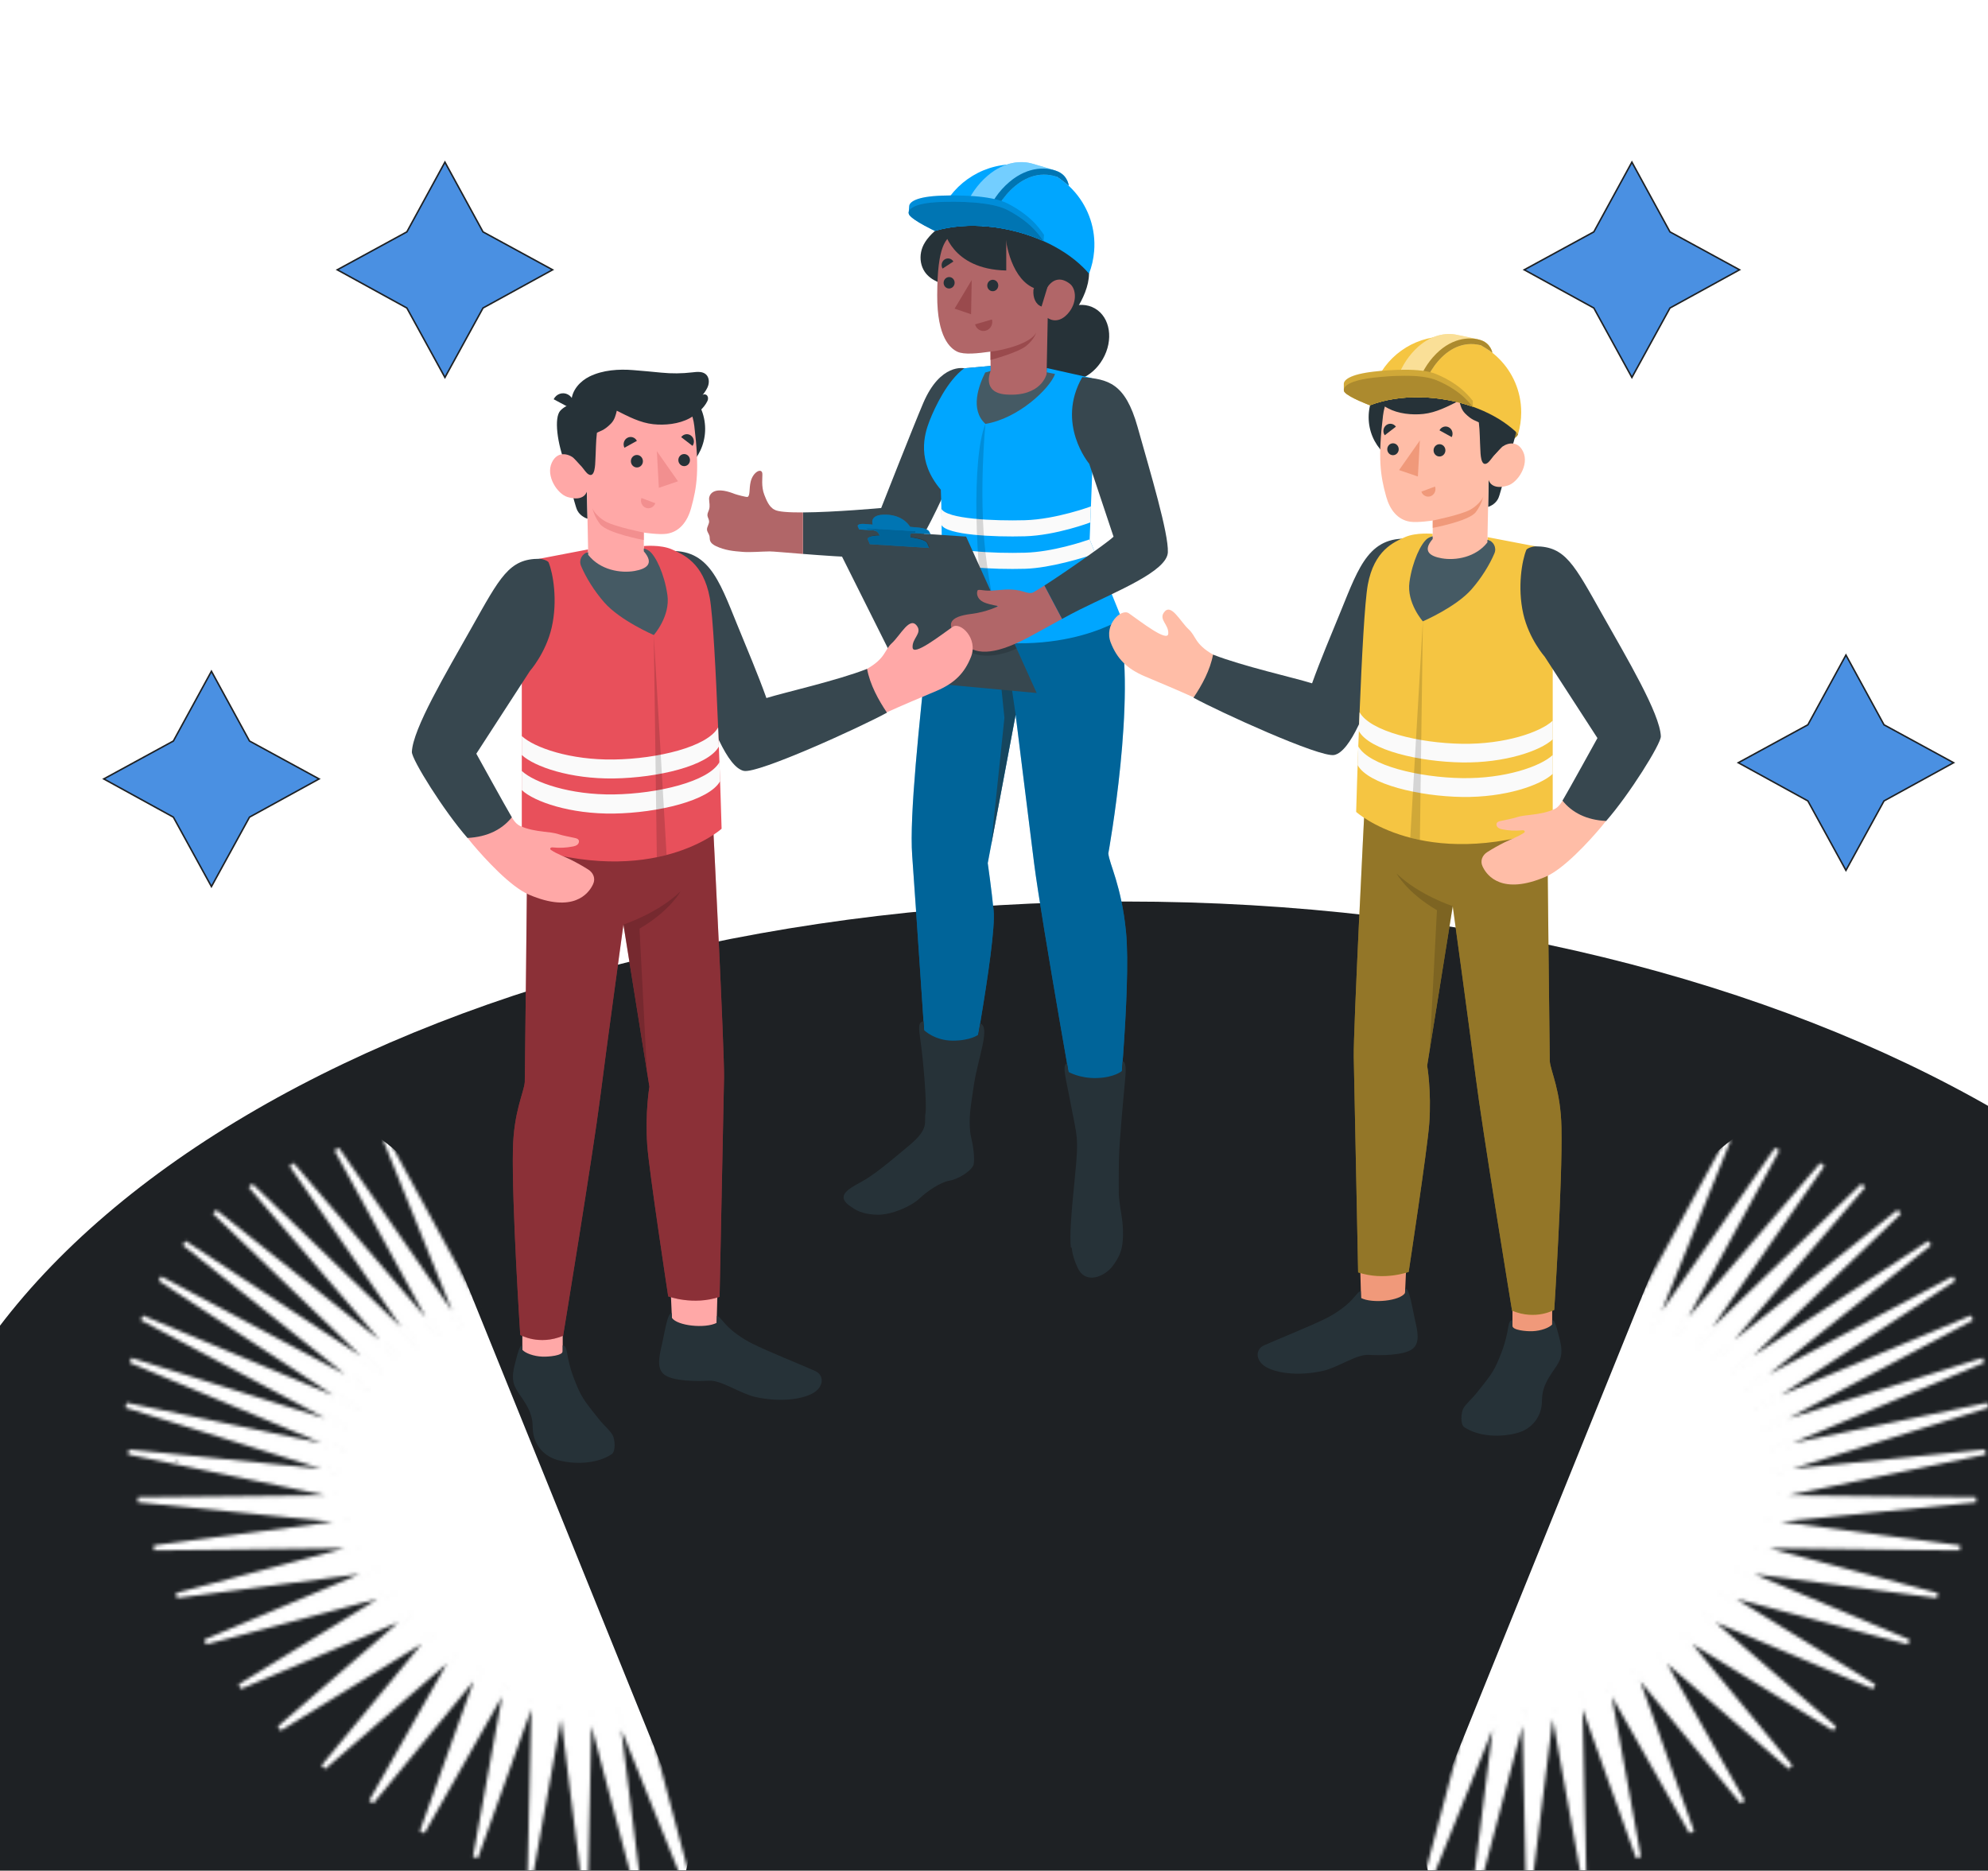 <svg width="613" height="577" viewBox="0 0 613 577" fill="none" xmlns="http://www.w3.org/2000/svg">
<rect x="0" y="0" width="613" height="577" fill="#808080" stroke="none"/>
<g clip-path="url(#clip0_59_2232)">
<rect width="613" height="576.716" fill="white"/>
<path d="M347 716C556.316 716 726 617.95 726 497C726 376.05 556.316 278 347 278C137.684 278 -32 376.05 -32 497C-32 617.95 137.684 716 347 716Z" fill="#1E2124"/>
<mask id="mask0_59_2232" style="mask-type:alpha" maskUnits="userSpaceOnUse" x="38" y="350" width="272" height="237">
<mask id="path-2-outside-1_59_2232" maskUnits="userSpaceOnUse" x="-1.372" y="341.031" width="350.901" height="254.29" fill="black">
<rect fill="white" x="-1.372" y="341.031" width="350.901" height="254.29"/>
<path d="M150.587 409.515L134.871 350.315L158.689 409.425L151.388 351.065L167.103 410.265L168.318 353.631L175.642 412.049L185.35 358.035L184.073 414.674L202.187 364.18L192.418 418.198L218.558 372.023L200.482 422.455L234.306 381.339L208.08 427.46L249.072 392.033L215.187 433.154L262.663 403.94L221.67 439.367L274.859 416.838L227.383 446.051L285.466 430.561L232.278 453.09L294.329 444.882L236.222 460.314L301.29 459.574L239.216 467.724L306.257 474.406L241.189 475.146L309.136 489.145L242.095 482.464L309.919 503.615L241.949 489.558L308.529 517.462L240.704 496.312L305.042 530.564L238.439 502.601L299.491 542.678L235.192 508.364L291.929 553.624L230.939 513.542L282.599 563.205L225.799 517.95L271.515 571.302L219.918 521.635L258.88 577.781L213.226 524.424L244.921 582.567L205.935 526.363L229.901 585.522L198.207 527.379L213.946 586.638L190.042 527.474L197.367 585.892L181.69 526.629L180.475 583.264L173.174 524.903L163.444 578.859L164.72 522.221L146.606 572.715L156.399 518.755L130.196 564.934L148.311 514.439L114.511 555.613L140.713 509.435L99.744 544.919L133.63 503.799L86.154 533.012L127.146 497.585L73.957 520.115L121.434 490.901L63.327 506.334L116.539 483.862L54.465 492.013L112.571 476.58L47.503 477.321L109.578 469.17L42.536 462.489L107.628 461.806L39.657 447.749L106.722 454.489L38.897 433.338L106.868 447.395L40.288 419.49L108.113 440.641L43.774 406.389L110.354 434.294L49.326 394.274L113.602 428.531L56.825 383.333L117.877 423.41L66.194 373.689L122.994 418.945L77.278 365.593L128.899 415.318L89.913 359.114L135.567 412.47L103.834 354.39L142.796 410.536L118.916 351.431L150.587 409.515Z"/>
</mask>
<path d="M150.587 409.515L134.871 350.315L158.689 409.425L151.388 351.065L167.103 410.265L168.318 353.631L175.642 412.049L185.35 358.035L184.073 414.674L202.187 364.18L192.418 418.198L218.558 372.023L200.482 422.455L234.306 381.339L208.08 427.46L249.072 392.033L215.187 433.154L262.663 403.94L221.67 439.367L274.859 416.838L227.383 446.051L285.466 430.561L232.278 453.09L294.329 444.882L236.222 460.314L301.29 459.574L239.216 467.724L306.257 474.406L241.189 475.146L309.136 489.145L242.095 482.464L309.919 503.615L241.949 489.558L308.529 517.462L240.704 496.312L305.042 530.564L238.439 502.601L299.491 542.678L235.192 508.364L291.929 553.624L230.939 513.542L282.599 563.205L225.799 517.95L271.515 571.302L219.918 521.635L258.88 577.781L213.226 524.424L244.921 582.567L205.935 526.363L229.901 585.522L198.207 527.379L213.946 586.638L190.042 527.474L197.367 585.892L181.69 526.629L180.475 583.264L173.174 524.903L163.444 578.859L164.72 522.221L146.606 572.715L156.399 518.755L130.196 564.934L148.311 514.439L114.511 555.613L140.713 509.435L99.744 544.919L133.63 503.799L86.154 533.012L127.146 497.585L73.957 520.115L121.434 490.901L63.327 506.334L116.539 483.862L54.465 492.013L112.571 476.58L47.503 477.321L109.578 469.17L42.536 462.489L107.628 461.806L39.657 447.749L106.722 454.489L38.897 433.338L106.868 447.395L40.288 419.49L108.113 440.641L43.774 406.389L110.354 434.294L49.326 394.274L113.602 428.531L56.825 383.333L117.877 423.41L66.194 373.689L122.994 418.945L77.278 365.593L128.899 415.318L89.913 359.114L135.567 412.47L103.834 354.39L142.796 410.536L118.916 351.431L150.587 409.515Z" fill="white"/>
<path d="M150.587 409.515L134.871 350.315L158.689 409.425L151.388 351.065L167.103 410.265L168.318 353.631L175.642 412.049L185.35 358.035L184.073 414.674L202.187 364.18L192.418 418.198L218.558 372.023L200.482 422.455L234.306 381.339L208.08 427.46L249.072 392.033L215.187 433.154L262.663 403.94L221.67 439.367L274.859 416.838L227.383 446.051L285.466 430.561L232.278 453.09L294.329 444.882L236.222 460.314L301.29 459.574L239.216 467.724L306.257 474.406L241.189 475.146L309.136 489.145L242.095 482.464L309.919 503.615L241.949 489.558L308.529 517.462L240.704 496.312L305.042 530.564L238.439 502.601L299.491 542.678L235.192 508.364L291.929 553.624L230.939 513.542L282.599 563.205L225.799 517.95L271.515 571.302L219.918 521.635L258.88 577.781L213.226 524.424L244.921 582.567L205.935 526.363L229.901 585.522L198.207 527.379L213.946 586.638L190.042 527.474L197.367 585.892L181.69 526.629L180.475 583.264L173.174 524.903L163.444 578.859L164.72 522.221L146.606 572.715L156.399 518.755L130.196 564.934L148.311 514.439L114.511 555.613L140.713 509.435L99.744 544.919L133.63 503.799L86.154 533.012L127.146 497.585L73.957 520.115L121.434 490.901L63.327 506.334L116.539 483.862L54.465 492.013L112.571 476.58L47.503 477.321L109.578 469.17L42.536 462.489L107.628 461.806L39.657 447.749L106.722 454.489L38.897 433.338L106.868 447.395L40.288 419.49L108.113 440.641L43.774 406.389L110.354 434.294L49.326 394.274L113.602 428.531L56.825 383.333L117.877 423.41L66.194 373.689L122.994 418.945L77.278 365.593L128.899 415.318L89.913 359.114L135.567 412.47L103.834 354.39L142.796 410.536L118.916 351.431L150.587 409.515Z" stroke="white" stroke-width="1.565" stroke-miterlimit="10" mask="url(#path-2-outside-1_59_2232)"/>
</mask>
<g mask="url(#mask0_59_2232)">
<rect x="1.074" y="0.671" width="449.743" height="273.587" rx="34.426" transform="matrix(0.998 -0.07 0.375 0.927 -328.971 368.63)" fill="white" stroke="#1E2124" stroke-width="1.565"/>
</g>
<mask id="mask1_59_2232" style="mask-type:alpha" maskUnits="userSpaceOnUse" x="341" y="350" width="272" height="237">
<mask id="path-4-outside-2_59_2232" maskUnits="userSpaceOnUse" x="302.288" y="341.031" width="350.901" height="254.29" fill="black">
<rect fill="white" x="302.288" y="341.031" width="350.901" height="254.29"/>
<path d="M501.23 409.515L516.946 350.315L493.128 409.425L500.429 351.065L484.714 410.265L483.499 353.631L476.174 412.049L466.467 358.035L467.744 414.674L449.63 364.18L459.399 418.198L433.259 372.023L451.335 422.455L417.511 381.339L443.737 427.46L402.745 392.033L436.63 433.154L389.154 403.94L430.147 439.367L376.958 416.838L424.434 446.051L366.35 430.561L419.539 453.09L357.488 444.882L415.595 460.314L350.527 459.574L412.601 467.724L345.56 474.406L410.628 475.146L342.681 489.145L409.722 482.464L341.897 503.615L409.868 489.558L343.288 517.462L411.113 496.312L346.774 530.564L413.378 502.601L352.326 542.678L416.625 508.364L359.887 553.624L420.877 513.542L369.218 563.205L426.018 517.95L380.302 571.302L431.899 521.635L392.937 577.781L438.59 524.424L406.896 582.567L445.882 526.363L421.916 585.522L453.61 527.379L437.871 586.638L461.775 527.474L454.45 585.892L470.127 526.629L471.341 583.264L478.643 524.903L488.373 578.859L487.096 522.221L505.211 572.715L495.418 518.755L521.621 564.934L503.506 514.439L537.306 555.613L511.103 509.435L552.073 544.919L518.187 503.799L565.663 533.012L524.671 497.585L577.859 520.115L530.383 490.901L588.49 506.334L535.278 483.862L597.352 492.013L539.245 476.58L604.314 477.321L542.239 469.17L609.281 462.489L544.189 461.806L612.16 447.749L545.095 454.489L612.92 433.338L544.949 447.395L611.529 419.49L543.704 440.641L608.043 406.389L541.462 434.294L602.491 394.274L538.215 428.531L594.992 383.333L533.94 423.41L585.622 373.689L528.822 418.945L574.539 365.593L522.918 415.318L561.904 359.114L516.25 412.47L547.983 354.39L509.021 410.536L532.901 351.431L501.23 409.515Z"/>
</mask>
<path d="M501.23 409.515L516.946 350.315L493.128 409.425L500.429 351.065L484.714 410.265L483.499 353.631L476.174 412.049L466.467 358.035L467.744 414.674L449.63 364.18L459.399 418.198L433.259 372.023L451.335 422.455L417.511 381.339L443.737 427.46L402.745 392.033L436.63 433.154L389.154 403.94L430.147 439.367L376.958 416.838L424.434 446.051L366.35 430.561L419.539 453.09L357.488 444.882L415.595 460.314L350.527 459.574L412.601 467.724L345.56 474.406L410.628 475.146L342.681 489.145L409.722 482.464L341.897 503.615L409.868 489.558L343.288 517.462L411.113 496.312L346.774 530.564L413.378 502.601L352.326 542.678L416.625 508.364L359.887 553.624L420.877 513.542L369.218 563.205L426.018 517.95L380.302 571.302L431.899 521.635L392.937 577.781L438.59 524.424L406.896 582.567L445.882 526.363L421.916 585.522L453.61 527.379L437.871 586.638L461.775 527.474L454.45 585.892L470.127 526.629L471.341 583.264L478.643 524.903L488.373 578.859L487.096 522.221L505.211 572.715L495.418 518.755L521.621 564.934L503.506 514.439L537.306 555.613L511.103 509.435L552.073 544.919L518.187 503.799L565.663 533.012L524.671 497.585L577.859 520.115L530.383 490.901L588.49 506.334L535.278 483.862L597.352 492.013L539.245 476.58L604.314 477.321L542.239 469.17L609.281 462.489L544.189 461.806L612.16 447.749L545.095 454.489L612.92 433.338L544.949 447.395L611.529 419.49L543.704 440.641L608.043 406.389L541.462 434.294L602.491 394.274L538.215 428.531L594.992 383.333L533.94 423.41L585.622 373.689L528.822 418.945L574.539 365.593L522.918 415.318L561.904 359.114L516.25 412.47L547.983 354.39L509.021 410.536L532.901 351.431L501.23 409.515Z" fill="white"/>
<path d="M501.23 409.515L516.946 350.315L493.128 409.425L500.429 351.065L484.714 410.265L483.499 353.631L476.174 412.049L466.467 358.035L467.744 414.674L449.63 364.18L459.399 418.198L433.259 372.023L451.335 422.455L417.511 381.339L443.737 427.46L402.745 392.033L436.63 433.154L389.154 403.94L430.147 439.367L376.958 416.838L424.434 446.051L366.35 430.561L419.539 453.09L357.488 444.882L415.595 460.314L350.527 459.574L412.601 467.724L345.56 474.406L410.628 475.146L342.681 489.145L409.722 482.464L341.897 503.615L409.868 489.558L343.288 517.462L411.113 496.312L346.774 530.564L413.378 502.601L352.326 542.678L416.625 508.364L359.887 553.624L420.877 513.542L369.218 563.205L426.018 517.95L380.302 571.302L431.899 521.635L392.937 577.781L438.59 524.424L406.896 582.567L445.882 526.363L421.916 585.522L453.61 527.379L437.871 586.638L461.775 527.474L454.45 585.892L470.127 526.629L471.341 583.264L478.643 524.903L488.373 578.859L487.096 522.221L505.211 572.715L495.418 518.755L521.621 564.934L503.506 514.439L537.306 555.613L511.103 509.435L552.073 544.919L518.187 503.799L565.663 533.012L524.671 497.585L577.859 520.115L530.383 490.901L588.49 506.334L535.278 483.862L597.352 492.013L539.245 476.58L604.314 477.321L542.239 469.17L609.281 462.489L544.189 461.806L612.16 447.749L545.095 454.489L612.92 433.338L544.949 447.395L611.529 419.49L543.704 440.641L608.043 406.389L541.462 434.294L602.491 394.274L538.215 428.531L594.992 383.333L533.94 423.41L585.622 373.689L528.822 418.945L574.539 365.593L522.918 415.318L561.904 359.114L516.25 412.47L547.983 354.39L509.021 410.536L532.901 351.431L501.23 409.515Z" stroke="white" stroke-width="1.565" stroke-miterlimit="10" mask="url(#path-4-outside-2_59_2232)"/>
</mask>
<g mask="url(#mask1_59_2232)">
<rect x="-1.074" y="0.671" width="449.743" height="273.587" rx="34.426" transform="matrix(-0.998 -0.07 -0.375 0.927 978.646 368.48)" fill="white" stroke="#1E2124" stroke-width="1.565"/>
</g>
<path d="M337.616 95.112C342.359 97.85 343.442 104.854 340.033 110.756C336.626 116.658 330.02 119.222 325.277 116.485C320.534 113.747 319.452 106.743 322.86 100.841C326.267 94.939 332.874 92.375 337.616 95.112Z" fill="#263238"/>
<path d="M297.34 113.567C297.34 113.567 290.005 111.862 284.701 124.239C281.753 131.119 271.714 156.656 271.714 156.656C271.714 156.656 257.435 157.957 247.603 158.016V170.816C259.259 171.737 276.916 172.918 280.376 170.969C285.15 168.279 300.333 131.119 300.333 131.119C301.908 117.373 297.34 113.567 297.34 113.567Z" fill="#37474F"/>
<path d="M238.805 157.158C237.113 156.341 236.274 154.091 235.672 152.562C234.663 150.002 235.16 147.105 235.068 146.04C234.909 144.184 232.208 145.466 231.474 148.522C230.939 150.754 231.362 152.777 230.534 153.229C230.252 153.383 227.076 152.523 226.598 152.336C224.781 151.62 221.546 150.516 219.643 151.873C219.015 152.322 218.629 153.092 218.647 153.863C218.674 155.081 218.997 155.941 218.631 157.158C218.476 157.673 218.163 158.177 218.139 158.73C218.11 159.454 218.531 159.919 218.635 160.607C218.779 161.552 217.925 162.416 218.005 163.369C218.064 164.057 218.602 164.612 218.765 165.283C218.869 165.716 218.814 166.177 218.926 166.608C219.145 167.454 219.944 168.013 220.733 168.387C223.51 169.704 226.074 169.955 229.028 170.182C231.484 170.371 234.59 170.068 237.306 170.038C238.203 170.028 242.275 170.396 247.6 170.817V158.018C243.28 158.041 239.819 157.827 238.805 157.158Z" fill="#B16668"/>
<path d="M332.484 166.018C334.72 169.182 341.588 178.066 344.971 191.732C350.602 214.48 341.754 263.152 341.754 263.152C342.033 266.453 345.806 272.945 347.213 287.469C348.874 304.63 344.147 350.569 344.147 350.569C344.147 350.569 339.612 353.96 333.037 350.805C333.037 350.805 321.025 283.305 318.872 266.242C316.994 251.352 313.17 220.417 313.17 220.417L304.572 266.161C304.572 266.161 305.771 274.504 306.387 280.858C307.359 290.895 297.586 341.264 297.586 341.264C297.586 341.264 293.012 343.677 286.516 341.048C286.516 341.048 282.184 275.974 281.279 263.884C280.346 251.445 283.576 222.442 285.961 199.36C286.679 192.401 290.208 170.928 291.438 164.967L332.484 166.018Z" fill="#00A6FF"/>
<path opacity="0.4" d="M332.484 166.018C334.72 169.182 341.588 178.066 344.971 191.732C350.602 214.48 341.754 263.152 341.754 263.152C342.033 266.453 345.806 272.945 347.213 287.469C348.874 304.63 344.147 350.569 344.147 350.569C344.147 350.569 339.612 353.96 333.037 350.805C333.037 350.805 321.025 283.305 318.872 266.242C316.994 251.352 313.17 220.417 313.17 220.417L304.572 266.161C304.572 266.161 305.771 274.504 306.387 280.858C307.359 290.895 297.586 341.264 297.586 341.264C297.586 341.264 293.012 343.677 286.516 341.048C286.516 341.048 282.184 275.974 281.279 263.884C280.346 251.445 283.576 222.442 285.961 199.36C286.679 192.401 290.208 170.928 291.438 164.967L332.484 166.018Z" fill="black"/>
<path d="M300.351 334.241C301.558 326.363 305.517 316.592 302.225 315.596L301.631 319.087C301.631 319.087 299.354 320.902 293.786 320.902C288.219 320.902 284.96 317.686 284.96 317.686L284.773 314.894C283.074 315.334 283.179 316.541 283.913 321.557C284.649 326.574 285.871 340.708 285.363 343.357C284.857 346.006 286.727 347.897 280.435 353.148C274.144 358.4 269.534 362.346 265.319 364.597C261.106 366.849 257.488 369.092 262.68 372.284C262.69 372.29 262.702 372.292 262.711 372.298C264.552 373.725 267.256 374.559 270.733 374.585C274.807 374.614 280.788 372.151 283.56 369.541C285.824 367.412 289.897 364.558 292.784 364.074C295.672 363.59 299.895 360.835 300.237 358.985C300.582 357.135 300.103 353.397 299.529 351.128C299.35 350.418 299.245 349.729 299.163 349.086C298.726 344.827 299.149 342.085 300.351 334.241Z" fill="#263238"/>
<path opacity="0.6" d="M313.172 220.419L311.123 206.327C311.123 206.327 302.881 206.238 294.541 200.966C294.541 200.966 299.649 207.899 308.423 208.732L309.714 221.339L305.612 260.63L313.172 220.419Z" fill="#263238"/>
<path d="M345.022 357.605C345.132 351.4 346.641 336.479 347.031 331.698C347.419 326.918 346.167 327.331 346.167 327.331L345.944 330.262C345.944 330.262 343.689 332.255 338.295 332.432C332.901 332.609 329.468 330.537 329.468 330.537C329.285 329.252 328.998 327.823 328.998 327.823C327.406 328.709 328.606 332.031 330.311 341.184C332.015 350.335 332.723 350.335 331.484 362.568C330.244 374.799 329.821 381.089 330.183 384.639L330.445 384.746C330.663 386.678 331.206 388.65 332.316 390.994C334.859 396.361 340.875 393.48 343.166 390.305C344.974 387.802 345.95 385.932 346.206 382.494L346.216 382.488L346.21 382.42C346.275 381.516 346.301 380.53 346.265 379.367C346.155 375.667 345.51 373.538 345.142 370.177L345.049 369.128C345.029 368.882 345.004 368.655 344.986 368.396C344.982 368.354 344.913 363.781 345.022 357.605Z" fill="#263238"/>
<path d="M290.41 150.981C290.626 155.122 291.441 164.968 291.441 164.968C308.34 176.408 332.485 166.017 332.485 166.017L336.002 141.994C336.002 141.994 327.186 129.646 335.461 116.642L322.252 114.032L306.51 112.741L297.339 113.566C292.177 117.352 288.743 125.051 287.084 129.296C285.391 133.628 282.9 142.139 290.41 150.981Z" fill="#455A64"/>
<path d="M335.998 166.359L336.903 142.751C336.903 142.751 328.342 129.591 336.617 116.585L322.761 113.483L322.733 114.796L325.325 115.321C323.717 119.818 313.993 129.074 303.856 130.715C298.993 126.244 301.845 118.797 303.783 114.875L305.448 114.398C306.257 113.763 306.507 112.737 306.507 112.737L297.336 113.562C292.174 117.348 288.305 125.464 286.648 129.707C284.956 134.039 282.592 142.171 290.102 151.013C290.318 155.154 290.373 164.964 290.373 164.964L285.804 193.622C323.459 205.755 345.891 190.816 345.891 190.816C342.472 182.414 335.998 166.359 335.998 166.359Z" fill="#00A6FF"/>
<path d="M290.287 161.855C291.887 164.974 306.429 165.641 316.034 165.373C325.64 165.106 336.199 161.107 336.199 161.107L336.388 156.161C336.388 156.161 325.638 160.148 316.032 160.416C306.427 160.682 291.885 160.016 290.285 156.897L290.287 161.855Z" fill="#FAFAFA"/>
<path d="M337.773 170.756C336.71 168.121 336 166.362 336 166.362L336.002 166.322C334.04 167.015 324.595 170.199 316.036 170.437C306.431 170.703 291.889 170.038 290.289 166.919V171.876C291.889 174.995 306.431 175.662 316.036 175.395C323.906 175.174 334.278 171.923 337.773 170.756Z" fill="#FAFAFA"/>
<path opacity="0.15" d="M304.761 197.801C306.274 197.976 307.748 198.106 309.187 198.197C307.483 191.6 305.117 181.238 303.858 170.339C301.75 152.108 303.858 130.72 303.858 130.72C299.658 140.786 300.37 173.9 304.761 197.801Z" fill="black"/>
<path d="M255.115 162.592L297.904 165.475L319.658 213.699L278.776 209.912L255.115 162.592Z" fill="#37474F"/>
<path opacity="0.15" d="M294.713 195.955C295.152 197.268 297.376 201.402 302.357 202.062C308.025 202.812 313.47 199.988 313.47 199.988L311.652 195.955H294.713Z" fill="black"/>
<path opacity="0.15" d="M268.448 167.614C268.448 167.614 268.163 166.947 267.812 166.126C267.462 165.304 269.845 164.808 273.134 165.016L279.434 165.416C282.724 165.624 285.676 166.461 286.026 167.284L286.662 168.771L268.448 167.614Z" fill="black"/>
<path d="M264.497 162.3C264.275 161.787 265.218 161.46 266.599 161.57L269.101 161.769C269.101 161.769 267.745 158.547 273.243 158.705C278.742 158.864 280.629 162.456 280.629 162.456C280.629 162.456 281.828 162.56 283.304 162.688C284.782 162.816 286.197 163.328 286.464 163.829L286.95 164.739L264.911 163.255C264.911 163.255 264.718 162.812 264.497 162.3Z" fill="#00A6FF"/>
<path opacity="0.3" d="M264.497 162.3C264.275 161.787 265.218 161.46 266.599 161.57L269.101 161.769C269.101 161.769 267.745 158.547 273.243 158.705C278.742 158.864 280.629 162.456 280.629 162.456C280.629 162.456 281.828 162.56 283.304 162.688C284.782 162.816 286.197 163.328 286.464 163.829L286.95 164.739L264.911 163.255C264.911 163.255 264.718 162.812 264.497 162.3Z" fill="black"/>
<path d="M285.801 167.478C285.51 166.795 283.414 166.106 280.828 165.772C280.792 165.687 280.757 165.601 280.729 165.532C280.442 164.813 280.672 164.304 282.225 164.41L282.237 163.794L266.975 162.893L267.709 163.418C269.72 163.512 270.569 163.613 271.11 164.88C271.155 164.985 271.187 165.069 271.23 165.17C268.858 165.199 267.302 165.646 267.589 166.319C267.939 167.141 268.225 167.809 268.225 167.809L286.439 168.966L285.801 167.478Z" fill="#00A6FF"/>
<path opacity="0.4" d="M285.801 167.478C285.51 166.795 283.414 166.106 280.828 165.772C280.792 165.687 280.757 165.601 280.729 165.532C280.442 164.813 280.672 164.304 282.225 164.41L282.237 163.794L266.975 162.893L267.709 163.418C269.72 163.512 270.569 163.613 271.11 164.88C271.155 164.985 271.187 165.069 271.23 165.17C268.858 165.199 267.302 165.646 267.589 166.319C267.939 167.141 268.225 167.809 268.225 167.809L286.439 168.966L285.801 167.478Z" fill="black"/>
<path d="M322.049 180.555C320.754 181.383 319.603 182.096 318.672 182.635C317.536 183.292 315.769 182.397 314.484 182.133C311.036 181.423 308.842 181.98 305.593 182.131C303.048 182.249 301.647 181.547 301.411 182.131C301.106 182.881 301.172 184.63 303.188 185.644C304.201 186.154 305.801 186.506 307.838 186.905C307.838 186.905 304.404 188.696 299.557 189.304C292.988 190.129 290.681 192.28 296.741 198.166C300.539 201.854 305.848 202.407 316.785 196.716C318.928 195.6 323.348 193.097 327.487 190.849L322.049 180.555Z" fill="#B16668"/>
<path d="M350.763 131.629C346.951 118.061 341.642 116.932 333.713 116.296C325.498 130.725 335.856 143.006 335.856 143.006L343.362 165.504C342.199 166.753 329.668 175.676 322.05 180.557L327.486 190.85C329.43 189.795 331.312 188.795 332.866 188.02C344.421 182.273 359.858 176.162 360.109 170.312C360.361 164.461 354.776 145.91 350.763 131.629Z" fill="#37474F"/>
<path d="M289.796 87.199C289.526 87.109 289.258 87.008 288.997 86.89C287.485 86.204 286.084 85.206 285.143 83.816C283.955 82.063 283.596 79.808 284.016 77.729C284.433 75.653 285.574 73.665 288.296 71.192C289.211 70.359 289.046 70.729 289.869 69.804C290.758 68.804 291.376 67.598 291.986 66.407C292.273 65.845 292.561 65.282 292.85 64.719C293.33 63.78 293.797 62.832 294.291 61.901C294.655 61.214 295.3 60.793 295.928 60.33C297.256 59.35 298.687 58.51 300.191 57.827C303.387 56.374 306.882 55.664 310.385 55.639C314.966 55.603 319.572 56.713 323.62 58.864C327.922 61.151 331.094 63.8 332.619 68.525C334.312 73.766 335.847 78.9 335.802 84.407C335.77 88.175 333.901 92.296 331.872 95.408C327.113 102.701 324.468 104.549 322.856 109.349C322.315 110.957 319.814 108.702 318.546 108.371C314.315 107.273 309.903 106.417 305.738 105.195C303.391 104.506 301.661 102.178 300.354 100.247C299.646 99.2 299.026 98.098 298.418 96.992C296.89 94.217 295.436 91.271 293.135 89.035C292.622 88.536 292.061 87.99 291.394 87.731C290.862 87.524 290.325 87.378 289.796 87.199Z" fill="#263238"/>
<path d="M294.564 71.782C291.59 73.431 289.05 75.586 288.987 91.029C288.934 104.118 293.086 107.466 295.19 108.453C297.294 109.443 301.415 108.989 305.426 108.432L305.451 114.403C305.451 114.403 302.507 121.123 310.281 121.657C321.175 122.405 322.724 115.324 322.724 115.324L323.067 98.051C323.067 98.051 325.901 100.286 329.097 96.901C332.293 93.514 331.877 89.084 329.941 87.547C327.077 85.278 324.301 85.88 322.384 89.539C313.823 89.553 310.576 78.652 310.027 72.709C305.315 67.81 299.535 80.651 294.564 71.782Z" fill="#B16668"/>
<path d="M321.161 94.521L323.201 87.818C321.334 87.18 318.773 87.641 318.648 89.572C318.506 91.701 319.291 93.885 321.161 94.521Z" fill="#263238"/>
<path d="M291.046 70.762C291.046 70.762 293.174 83.047 310.28 83.415V69.503L291.046 70.762Z" fill="#263238"/>
<path d="M304.424 87.912C304.35 88.885 305.046 89.729 305.981 89.8C306.916 89.871 307.737 89.138 307.811 88.166C307.886 87.194 307.189 86.35 306.253 86.279C305.318 86.21 304.499 86.94 304.424 87.912Z" fill="#263238"/>
<path d="M305.879 98.509L300.664 100.018C301.053 101.51 302.535 102.38 303.976 101.965C305.416 101.547 306.268 100.001 305.879 98.509Z" fill="#9A4A4D"/>
<path d="M290.645 82.82L293.979 80.641C293.406 79.691 292.198 79.407 291.277 80.01C290.358 80.612 290.075 81.869 290.645 82.82Z" fill="#263238"/>
<path d="M290.969 87.075C290.895 88.047 291.591 88.891 292.526 88.962C293.463 89.031 294.282 88.3 294.356 87.328C294.433 86.356 293.734 85.512 292.8 85.441C291.865 85.372 291.046 86.104 290.969 87.075Z" fill="#263238"/>
<path d="M299.622 86.358L299.431 96.903L294.35 95.177L299.622 86.358Z" fill="#9A4A4D"/>
<path d="M305.424 108.434C309.574 108.005 318.119 105.783 319.536 102.455C319.536 102.455 319.036 104.557 316.435 106.667C313.833 108.776 305.434 111.006 305.434 111.006L305.424 108.434Z" fill="#9A4A4D"/>
<path d="M337.382 77.416C337.185 79.868 336.644 82.21 335.798 84.403C335.265 83.753 334.666 83.119 334.046 82.505C330.711 79.205 326.476 76.462 321.79 74.35L321.768 74.348C311.265 69.639 298.473 68.196 288.296 71.191C288.649 69.127 289.269 67.147 290.105 65.311C294.259 55.998 303.932 49.89 314.66 50.746C328.318 51.838 338.473 63.78 337.382 77.416Z" fill="#00A6FF"/>
<path d="M326.306 52.954C325.056 52.374 318.788 50.604 318.286 50.461C315.037 49.528 309.847 49.673 304.577 54.147C297.754 59.941 296.438 67.763 296.438 67.763L303.099 69.739L305.219 69.908C305.923 65.028 312.189 54.42 321.207 53.885C321.628 53.855 322.047 53.848 322.484 53.883C323.612 53.911 324.787 54.131 325.987 54.54C325.987 54.54 328.427 56.199 329.533 57.292C329.533 57.292 329.313 54.324 326.306 52.954Z" fill="#00A6FF"/>
<path opacity="0.45" d="M326.306 52.954C325.056 52.374 318.788 50.604 318.286 50.461C315.037 49.528 309.847 49.673 304.577 54.147C297.754 59.941 296.438 67.763 296.438 67.763L303.099 69.739L305.219 69.908C305.923 65.028 312.189 54.42 321.207 53.885C321.628 53.855 322.047 53.848 322.484 53.883C323.612 53.911 324.787 54.131 325.987 54.54C325.987 54.54 328.427 56.199 329.533 57.292C329.533 57.292 329.313 54.324 326.306 52.954Z" fill="white"/>
<path d="M305.218 69.914C306.053 64.232 314.487 50.665 325.984 54.532C325.984 54.532 328.442 56.197 329.545 57.283C329.545 57.283 329.306 54.329 326.305 52.952C323.304 51.574 317.329 50.96 311.234 56.134C304.415 61.922 303.106 69.747 303.106 69.747L305.218 69.914Z" fill="#00A6FF"/>
<path opacity="0.3" d="M305.218 69.914C306.053 64.232 314.487 50.665 325.984 54.532C325.984 54.532 328.442 56.197 329.545 57.283C329.545 57.283 329.306 54.329 326.305 52.952C323.304 51.574 317.329 50.96 311.234 56.134C304.415 61.922 303.106 69.747 303.106 69.747L305.218 69.914Z" fill="black"/>
<path d="M321.926 72.4C321.436 71.985 319.053 67.045 310.748 62.778C305.623 60.145 295.205 60.173 290.535 60.324C282.358 60.586 280.431 62.357 280.348 63.564C280.329 63.849 280.236 65.175 280.203 65.477C280.169 65.778 280.252 66.045 280.386 66.248C281.641 68.084 288.299 71.194 288.299 71.194C298.476 68.2 311.27 69.641 321.771 74.35L321.926 72.4Z" fill="#00A6FF"/>
<path opacity="0.15" d="M321.926 72.4C321.436 71.985 319.053 67.045 310.748 62.778C305.623 60.145 295.205 60.173 290.535 60.324C282.358 60.586 280.431 62.357 280.348 63.564C280.329 63.849 280.236 65.175 280.203 65.477C280.169 65.778 280.252 66.045 280.386 66.248C281.641 68.084 288.299 71.194 288.299 71.194C298.476 68.2 311.27 69.641 321.771 74.35L321.926 72.4Z" fill="black"/>
<path d="M321.769 74.347C311.265 69.638 298.473 68.195 288.297 71.191C288.297 71.191 281.639 68.083 280.384 66.245C279.712 65.23 280.262 62.596 290.377 62.272C295.047 62.122 305.466 62.094 310.59 64.726C318.895 68.992 321.281 73.932 321.769 74.347Z" fill="#00A6FF"/>
<path opacity="0.3" d="M321.769 74.347C311.265 69.638 298.473 68.195 288.297 71.191C288.297 71.191 281.639 68.083 280.384 66.245C279.712 65.23 280.262 62.596 290.377 62.272C295.047 62.122 305.466 62.094 310.59 64.726C318.895 68.992 321.281 73.932 321.769 74.347Z" fill="black"/>
<path d="M468.097 133.83C468.182 134.609 465.444 136.229 465.444 136.229L466.21 131.518L468.097 133.83Z" fill="#F5C542"/>
<path opacity="0.3" d="M468.097 133.83C468.182 134.609 465.444 136.229 465.444 136.229L466.21 131.518L468.097 133.83Z" fill="black"/>
<path d="M434.178 167.217C426.739 169.687 424.921 170.234 419.77 178.245C414.825 185.936 409.732 200.153 405.306 211.56C397.125 209.236 379.769 205.191 374.04 201.863C368.311 198.536 368.88 196.235 366.56 194.098C363.866 191.618 361.041 185.686 358.843 188.942C357.359 191.14 360.429 192.622 360.236 195.401C360.044 198.179 351.621 191.59 348.094 189.125C345.752 187.487 340.328 192.618 342.505 198.185C344.433 203.119 347.515 206.24 353.045 208.58C358.89 211.052 361.939 212.288 369.276 215.582C376.941 219.024 408.521 233.007 411.641 231.055C418.761 227.536 425.273 205.532 429.579 196.022C433.887 186.511 431.051 176.722 434.178 167.217Z" fill="#FFBDA7"/>
<path d="M435.974 166.302C432.789 170.5 434.1 168.805 433.116 175.276C432.321 180.497 421.353 230.729 411.425 232.811C407.068 233.726 375.633 219.348 368.011 215.146C370.585 211.344 373.159 206.654 374.039 201.864C383.172 205.434 398.918 208.957 404.578 210.712C407.194 203.411 410.394 195.917 413.397 188.552C419.112 174.534 422.343 164.564 435.974 166.302Z" fill="#37474F"/>
<path d="M478.616 393.929H466.369V414.894H478.616V393.929Z" fill="#F0997A"/>
<path d="M433.099 401.855L419.736 402.314L419.067 378.09L434.207 377.594L433.099 401.855Z" fill="#F0997A"/>
<path d="M477.107 251.278C477.107 262.425 477.874 327.237 477.874 327.237C478.146 330.445 481.234 336.148 481.474 347.7C481.822 364.454 479.246 403.92 479.246 403.92C479.246 403.92 473.58 407.23 466.249 404.176C466.249 404.176 457.081 348.354 454.989 331.769C453.164 317.297 447.949 279.426 447.949 279.426L440.063 328.616C440.063 328.616 441.421 336.496 440.715 346.415C440.169 354.086 434.362 392.216 434.362 392.216C434.362 392.216 426.763 395.054 418.781 392.358C418.781 392.358 417.565 332.946 417.431 325.908C417.278 317.885 420.777 248.863 420.777 248.863L477.107 251.278Z" fill="#F5C542"/>
<path opacity="0.4" d="M477.107 251.278C477.107 262.425 477.874 327.237 477.874 327.237C478.146 330.445 481.234 336.148 481.474 347.7C481.822 364.454 479.246 403.92 479.246 403.92C479.246 403.92 473.58 407.23 466.249 404.176C466.249 404.176 457.081 348.354 454.989 331.769C453.164 317.297 447.949 279.426 447.949 279.426L440.063 328.616C440.063 328.616 441.421 336.496 440.715 346.415C440.169 354.086 434.362 392.216 434.362 392.216C434.362 392.216 426.763 395.054 418.781 392.358C418.781 392.358 417.565 332.946 417.431 325.908C417.278 317.885 420.777 248.863 420.777 248.863L477.107 251.278Z" fill="black"/>
<path d="M466.367 408.848V407.098C465.711 407.084 465.304 407.736 465.052 409.312C464.873 410.44 464.708 411.292 464.336 412.776C463.769 415.045 463.257 416.43 462.197 419.044C460.465 423.31 459.012 424.899 455.047 429.886C454.106 431.068 451.985 432.948 451.243 434.266C450.503 435.585 450.243 439.251 451.501 440.09C456.125 443.172 463.145 443.258 468.112 441.802C471.932 440.682 474.689 437.63 475.325 433.7C475.508 432.57 475.439 431.417 475.569 430.281C475.864 427.689 477.165 425.322 478.635 423.167C479.487 421.917 480.416 420.697 480.987 419.296C482.014 416.779 481.19 413.947 480.534 411.439C479.968 409.275 479.352 406.893 478.612 407.096C478.61 407.36 478.612 408.43 478.612 408.43C477.722 409.416 475.262 410.394 472.489 410.501C470.698 410.57 466.351 410.213 466.367 408.848Z" fill="#263238"/>
<path d="M419.594 398.19C418.899 398.214 418.335 399.194 416.804 400.851C414.952 402.855 411.925 405.016 408.937 406.511C403.931 409.016 394.197 412.874 389.791 414.857C387.038 416.097 387.167 419.421 390.013 421.313C392.859 423.204 399.727 424.568 407.975 422.724C412.468 421.718 418.317 417.569 422.019 417.794C425.721 418.018 432.648 417.965 435.38 416.082C438.113 414.198 437.019 410.176 436.247 406.72C435.405 402.947 434.557 397.065 433.309 397.323L433.244 398.73C431.636 401.164 423.2 402.048 419.667 400.257L419.594 398.19Z" fill="#263238"/>
<path opacity="0.15" d="M447.952 279.428C447.952 279.428 437.538 276.031 430.614 269.34C430.614 269.34 433.751 275.212 443.078 280.677L440.842 323.792L447.952 279.428Z" fill="black"/>
<path d="M456.982 166.106C459.462 166.702 465.443 167.434 469.829 168.69C473.061 169.615 474.419 173.561 475.094 176.529C477.252 186.03 477.626 205.964 477.626 205.964L477.75 252.389C469.711 258.246 436.672 261.219 419.753 248.862C419.753 248.862 421.824 193.573 421.824 184.967C421.824 176.361 426.606 166.023 439.809 165.256L456.982 166.106Z" fill="#455A64"/>
<path d="M458.648 166.439C460.515 166.856 461.552 168.854 460.811 170.619C459.346 174.11 456.788 178.259 453.738 181.736C448.924 187.223 438.739 191.604 438.739 191.604C438.739 191.604 433.692 185.926 434.607 179.481C435.522 173.036 438.149 167.62 440.101 166.108C440.751 165.605 441.778 165.359 441.778 165.359V164.615C441.778 164.615 436.671 164.105 433.227 165.636C429.783 167.167 423.692 169.72 421.76 180.311C419.829 190.903 418.17 250.366 418.17 250.366C418.17 250.366 438.586 268.869 478.782 255.343V206.322C478.782 206.322 479.497 183.405 473.445 168.472L458.663 165.636L458.648 166.439Z" fill="#F5C542"/>
<path d="M419.002 225.436C422.296 231.36 437.615 234.903 450.822 235.111C464.032 235.32 475.009 231.525 478.782 227.989V222.24C475.009 225.777 464.03 229.571 450.822 229.363C437.613 229.154 422.523 225.556 419.228 219.635L419.002 225.436Z" fill="#FAFAFA"/>
<path d="M478.785 238.634C475.013 242.171 464.033 245.965 450.826 245.757C437.617 245.548 421.922 241.866 418.627 235.942L418.83 230.16C422.125 236.084 437.617 239.742 450.826 239.949C464.035 240.158 475.013 236.363 478.785 232.827V238.634Z" fill="#FAFAFA"/>
<path opacity="0.15" d="M438.742 191.602L437.823 259.008C436.794 258.797 435.806 258.565 434.857 258.317L438.742 191.602Z" fill="black"/>
<path d="M492.249 231.383C490.401 234.191 488.539 236.988 486.663 239.778C485.307 241.795 483.947 243.811 482.558 245.806C481.657 247.101 480.799 248.819 479.327 249.5C477.024 250.565 474.487 250.98 471.986 251.271C470.494 251.445 469.085 251.553 467.668 252.009C466.06 252.529 464.317 252.789 462.671 253.171C462.258 253.267 461.806 253.389 461.569 253.741C461.276 254.182 461.471 254.814 461.866 255.164C462.262 255.516 462.799 255.65 463.319 255.754C465.273 256.144 467.286 256.241 469.27 256.042C469.473 256.022 469.687 255.999 469.874 256.077C470.063 256.156 470.211 256.374 470.136 256.563C470.095 256.672 469.994 256.744 469.898 256.809C468.054 258.063 465.938 258.752 463.957 259.738C462.126 260.649 460.341 261.653 458.613 262.743C457.112 263.689 456.334 265.411 457.135 267.145C457.212 267.317 457.297 267.486 457.385 267.651C458.598 269.93 463.106 276.155 476.626 270.349C482.204 267.954 489.936 259.492 493.64 255.103C498.985 248.768 506.306 236.444 506.306 236.444L492.249 231.383Z" fill="#FFBDA7"/>
<path d="M473.446 168.471C482.655 168.484 485.333 173.971 494.079 189.497C501.75 203.113 511.838 220.046 512.123 227.056C512.216 229.331 502.323 245.13 495.256 253.158C489.133 252.872 484.688 250.509 481.797 246.892C483.479 244.081 492.571 227.603 492.571 227.603L476.326 202.527C476.326 202.527 471.47 197.052 469.703 189.282C467.841 181.09 469.31 172.846 470.64 169.581C470.811 169.163 472.193 168.542 473.446 168.471Z" fill="#37474F"/>
<path d="M453.012 128.658C453.012 137.215 446.074 144.15 437.517 144.15C428.961 144.15 422.023 137.213 422.023 128.658C422.023 120.101 428.961 113.164 437.517 113.164C446.074 113.164 453.012 120.101 453.012 128.658Z" fill="#263238"/>
<path d="M465.443 140.091C465.443 140.091 462.934 151.885 461.927 153.824C460.919 155.762 458.839 156.313 458.839 156.313L459.014 148.016L465.443 140.091Z" fill="#263238"/>
<path d="M462.448 121.483C462.448 121.483 464.934 121.327 467.042 123.482C469.108 125.596 468.018 133.614 465.443 140.09L460.714 140.634L462.448 121.483Z" fill="#263238"/>
<path d="M459.296 140.638C460.245 141.205 461.596 139.382 462.767 138.158C463.936 136.934 467.754 135.263 469.659 139.276C471.6 143.366 467.979 148.77 464.974 149.712C459.794 151.338 459.016 148.016 459.016 148.016L458.635 167.271C455.053 171.862 448.85 172.927 444.518 172.157C441.06 171.541 438.465 170.034 441.769 166.206L441.783 160.521C441.783 160.521 437.089 161.233 434.8 160.879C430.99 160.29 428.595 157.285 427.438 153.162C425.582 146.54 424.878 141.193 426.452 128.167C428.178 113.891 444.782 113.743 453.75 119.386C462.716 125.028 459.296 140.638 459.296 140.638Z" fill="#FFBDA7"/>
<path d="M438.931 127.645C442.873 127.216 446.467 125.315 449.964 123.553C450.285 124.844 450.592 126.295 451.751 127.476C453.908 129.674 455.148 129.721 455.996 130.26C456.322 132.828 456.311 136.125 456.468 138.709C456.521 139.581 456.517 144.123 458.586 142.826C459.263 142.401 459.896 141.372 460.388 140.803C461.16 139.911 461.894 138.955 462.768 138.158C463.378 137.603 463.34 136.31 463.372 135.572C463.441 134.027 463.338 132.47 463.214 130.931C463.087 129.335 462.815 127.747 462.679 126.157C462.6 125.234 463.063 124.413 463.315 123.516C463.59 122.532 463.773 121.514 463.718 120.489C463.547 117.293 461.097 114.577 458.224 113.166C454.203 111.19 449.342 110.881 444.957 111.241C442.09 111.476 439.321 111.722 436.461 112.007C435.706 112.084 434.893 112.001 434.165 112.143C433.313 112.308 432.403 112.804 431.628 113.184C430.042 113.961 428.556 114.961 427.338 116.248C425.864 117.807 424.807 119.828 424.559 121.975C424.451 122.91 424.468 123.465 425.193 124.063C426.025 124.75 426.995 125.372 427.944 125.881C431.132 127.596 435.369 128.032 438.931 127.645Z" fill="#263238"/>
<path d="M441.782 160.519C441.782 160.519 450.286 158.806 453.258 157.226C455.247 156.169 456.887 154.335 457.367 153.16C457.367 153.16 456.81 155.683 455.033 157.956C452.858 160.735 441.782 162.782 441.782 162.782V160.519Z" fill="#F0997A"/>
<path d="M442.042 138.88C442.042 139.927 442.858 140.773 443.866 140.769C444.873 140.767 445.69 139.915 445.69 138.868C445.69 137.821 444.873 136.975 443.866 136.979C442.86 136.982 442.042 137.833 442.042 138.88Z" fill="#263238"/>
<path d="M443.865 132.7L447.64 134.784C448.197 133.7 447.803 132.354 446.76 131.779C445.717 131.202 444.422 131.616 443.865 132.7Z" fill="#263238"/>
<path d="M442.498 150.028L438.28 151.611C438.697 152.819 439.981 153.445 441.146 153.008C442.311 152.571 442.915 151.237 442.498 150.028Z" fill="#F0997A"/>
<path d="M426.988 134.219L430.43 131.568C429.727 130.582 428.389 130.378 427.438 131.11C426.486 131.842 426.285 133.233 426.988 134.219Z" fill="#263238"/>
<path d="M427.764 138.537C427.764 139.549 428.553 140.368 429.529 140.366C430.503 140.364 431.294 139.541 431.294 138.527C431.294 137.516 430.505 136.697 429.529 136.699C428.555 136.701 427.764 137.524 427.764 138.537Z" fill="#263238"/>
<path d="M437.812 135.827L437.205 146.936L431.406 144.959L437.812 135.827Z" fill="#F0997A"/>
<path d="M469.063 127.139C469.063 129.461 468.728 131.704 468.098 133.83C467.547 133.259 466.937 132.708 466.307 132.177C462.922 129.323 458.731 127.06 454.165 125.426H454.145C443.911 121.786 431.769 121.392 422.421 124.974C422.598 123.006 423.031 121.097 423.68 119.306C426.888 110.233 435.528 103.759 445.683 103.759C458.612 103.759 469.063 114.23 469.063 127.139Z" fill="#F5C542"/>
<path d="M456.802 104.96C455.581 104.507 449.553 103.314 449.071 103.218C445.944 102.586 441.073 103.112 436.452 107.715C430.47 113.678 429.82 121.137 429.82 121.137L436.236 122.495H438.243C438.539 117.85 443.636 107.4 452.078 106.219C452.472 106.16 452.866 106.121 453.279 106.121C454.342 106.062 455.463 106.18 456.624 106.475C456.624 106.475 459.045 107.853 460.167 108.797C460.167 108.797 459.734 106.024 456.802 104.96Z" fill="#F5C542"/>
<path opacity="0.45" d="M456.802 104.96C455.581 104.507 449.553 103.314 449.071 103.218C445.944 102.586 441.073 103.112 436.452 107.715C430.47 113.678 429.82 121.137 429.82 121.137L436.236 122.495H438.243C438.539 117.85 443.636 107.4 452.078 106.219C452.472 106.16 452.866 106.121 453.279 106.121C454.342 106.062 455.463 106.18 456.624 106.475C456.624 106.475 459.045 107.853 460.167 108.797C460.167 108.797 459.734 106.024 456.802 104.96Z" fill="white"/>
<path d="M438.241 122.5C438.597 117.092 445.512 103.696 456.618 106.469C456.618 106.469 459.054 107.85 460.174 108.789C460.174 108.789 459.727 106.028 456.801 104.957C453.874 103.887 448.209 103.761 442.864 109.084C436.883 115.043 436.241 122.5 436.241 122.5H438.241Z" fill="#F5C542"/>
<path opacity="0.3" d="M438.241 122.5C438.597 117.092 445.512 103.696 456.618 106.469C456.618 106.469 459.054 107.85 460.174 108.789C460.174 108.789 459.727 106.028 456.801 104.957C453.874 103.887 448.209 103.761 442.864 109.084C436.883 115.043 436.241 122.5 436.241 122.5H438.241Z" fill="black"/>
<path d="M454.144 123.583C453.652 123.229 451.038 118.761 442.905 115.374C437.886 113.282 428.088 114.093 423.707 114.585C416.036 115.447 414.355 117.258 414.369 118.397C414.371 118.667 414.384 119.922 414.375 120.208C414.367 120.493 414.463 120.739 414.605 120.92C415.923 122.554 422.42 124.976 422.42 124.976C431.768 121.394 443.91 121.788 454.144 125.429V123.583Z" fill="#F5C542"/>
<path opacity="0.15" d="M454.144 123.583C453.652 123.229 451.038 118.761 442.905 115.374C437.886 113.282 428.088 114.093 423.707 114.585C416.036 115.447 414.355 117.258 414.369 118.397C414.371 118.667 414.384 119.922 414.375 120.208C414.367 120.493 414.463 120.739 414.605 120.92C415.923 122.554 422.42 124.976 422.42 124.976C431.768 121.394 443.91 121.788 454.144 125.429V123.583Z" fill="black"/>
<path d="M454.145 125.429C443.911 121.788 431.768 121.394 422.42 124.976C422.42 124.976 415.924 122.554 414.606 120.92C413.897 120.015 414.216 117.496 423.708 116.431C428.09 115.939 437.887 115.13 442.907 117.22C451.039 120.607 453.653 125.073 454.145 125.429Z" fill="#F5C542"/>
<path opacity="0.3" d="M454.145 125.429C443.911 121.788 431.768 121.394 422.42 124.976C422.42 124.976 415.924 122.554 414.606 120.92C413.897 120.015 414.216 117.496 423.708 116.431C428.09 115.939 437.887 115.13 442.907 117.22C451.039 120.607 453.653 125.073 454.145 125.429Z" fill="black"/>
<path d="M206.235 171.036C213.796 173.547 215.644 174.102 220.881 182.248C225.907 190.067 231.087 204.518 235.586 216.113C243.902 213.75 261.546 209.64 267.369 206.257C273.192 202.874 272.614 200.536 274.973 198.364C277.711 195.843 280.582 189.813 282.816 193.121C284.325 195.355 281.204 196.862 281.399 199.686C281.594 202.51 290.156 195.813 293.742 193.306C296.121 191.641 301.636 196.856 299.424 202.516C297.463 207.531 294.33 210.705 288.708 213.082C282.766 215.596 279.667 216.853 272.208 220.201C264.417 223.698 232.315 237.913 229.142 235.929C221.906 232.353 215.286 209.985 210.907 200.316C206.53 190.649 209.411 180.699 206.235 171.036Z" fill="#FFA8A7"/>
<path d="M204.409 170.107C207.647 174.376 206.312 172.652 207.312 179.231C208.119 184.539 219.27 235.6 229.363 237.716C233.793 238.645 265.748 224.031 273.496 219.76C270.88 215.895 268.261 211.128 267.367 206.26C258.082 209.889 242.079 213.47 236.324 215.253C233.665 207.832 230.412 200.214 227.36 192.728C221.55 178.475 218.266 168.34 204.409 170.107Z" fill="#37474F"/>
<path d="M161.065 422.807H173.515V401.495H161.065V422.807Z" fill="#FFA8A7"/>
<path d="M207.331 409.554L220.916 410.02L221.595 385.396L206.206 384.893L207.331 409.554Z" fill="#FFA8A7"/>
<path d="M162.597 256.486C162.597 267.818 161.815 333.701 161.815 333.701C161.54 336.962 158.401 342.758 158.157 354.503C157.803 371.534 160.422 411.651 160.422 411.651C160.422 411.651 166.182 415.017 173.633 411.913C173.633 411.913 182.954 355.168 185.079 338.31C186.935 323.597 192.235 285.103 192.235 285.103L200.251 335.108C200.251 335.108 198.871 343.118 199.587 353.202C200.142 360.999 206.044 399.759 206.044 399.759C206.044 399.759 213.769 402.644 221.883 399.902C221.883 399.902 223.119 339.508 223.256 332.355C223.412 324.197 219.856 254.036 219.856 254.036L162.597 256.486Z" fill="#E8505B"/>
<path opacity="0.4" d="M162.597 256.486C162.597 267.818 161.815 333.701 161.815 333.701C161.54 336.962 158.401 342.758 158.157 354.503C157.803 371.534 160.422 411.651 160.422 411.651C160.422 411.651 166.182 415.017 173.633 411.913C173.633 411.913 182.954 355.168 185.079 338.31C186.935 323.597 192.235 285.103 192.235 285.103L200.251 335.108C200.251 335.108 198.871 343.118 199.587 353.202C200.142 360.999 206.044 399.759 206.044 399.759C206.044 399.759 213.769 402.644 221.883 399.902C221.883 399.902 223.119 339.508 223.256 332.355C223.412 324.197 219.856 254.036 219.856 254.036L162.597 256.486Z" fill="black"/>
<path d="M173.513 416.662V414.882C174.18 414.869 174.593 415.532 174.849 417.134C175.032 418.279 175.199 419.147 175.577 420.655C176.154 422.961 176.673 424.37 177.752 427.027C179.511 431.364 180.989 432.98 185.019 438.048C185.976 439.25 188.133 441.161 188.887 442.501C189.64 443.842 189.904 447.567 188.625 448.421C183.925 451.554 176.787 451.641 171.737 450.163C167.853 449.025 165.05 445.922 164.407 441.927C164.222 440.779 164.291 439.606 164.159 438.451C163.858 435.816 162.535 433.411 161.041 431.221C160.173 429.949 159.231 428.71 158.65 427.285C157.605 424.726 158.444 421.847 159.111 419.299C159.687 417.098 160.313 414.678 161.065 414.884C161.067 415.152 161.065 416.242 161.065 416.242C161.968 417.244 164.47 418.238 167.29 418.346C169.11 418.411 173.528 418.051 173.513 416.662Z" fill="#263238"/>
<path d="M221.059 405.829C221.766 405.853 222.339 406.849 223.897 408.535C225.779 410.572 228.857 412.769 231.893 414.288C236.982 416.834 246.878 420.755 251.357 422.772C254.155 424.031 254.023 427.412 251.13 429.335C248.237 431.258 241.257 432.643 232.871 430.77C228.304 429.749 222.358 425.529 218.595 425.757C214.833 425.986 207.791 425.931 205.012 424.016C202.235 422.101 203.345 418.011 204.131 414.498C204.987 410.663 205.849 404.684 207.118 404.946L207.183 406.377C208.816 408.85 217.395 409.75 220.985 407.929L221.059 405.829Z" fill="#263238"/>
<path opacity="0.15" d="M192.235 285.104C192.235 285.104 202.821 281.652 209.861 274.849C209.861 274.849 206.673 280.818 197.191 286.373L199.464 330.201L192.235 285.104Z" fill="black"/>
<path d="M183.052 169.907C180.531 170.513 174.452 171.257 169.993 172.534C166.708 173.475 165.326 177.486 164.642 180.503C162.447 190.162 162.067 210.426 162.067 210.426L161.941 257.619C170.115 263.572 203.698 266.595 220.897 254.035C220.897 254.035 218.793 197.833 218.793 189.083C218.793 180.335 213.932 169.826 200.51 169.045L183.052 169.907Z" fill="#455A64"/>
<path d="M181.361 170.245C179.462 170.668 178.409 172.699 179.161 174.494C180.65 178.044 183.25 182.261 186.352 185.794C191.246 191.371 201.598 195.823 201.598 195.823C201.598 195.823 206.73 190.053 205.798 183.501C204.865 176.95 202.196 171.445 200.212 169.906C199.551 169.395 198.508 169.143 198.508 169.143V168.387C198.508 168.387 203.7 167.867 207.201 169.424C210.704 170.981 216.895 173.575 218.857 184.342C220.821 195.108 222.506 255.556 222.506 255.556C222.506 255.556 201.751 274.364 160.892 260.613V210.782C160.892 210.782 160.166 187.486 166.317 172.305L181.343 169.422L181.361 170.245Z" fill="#E8505B"/>
<path d="M221.662 230.215C218.312 236.236 202.742 239.837 189.314 240.05C175.886 240.26 164.726 236.405 160.892 232.809V226.966C164.728 230.562 175.886 234.419 189.314 234.207C202.742 233.996 218.082 230.337 221.432 224.317L221.662 230.215Z" fill="#FAFAFA"/>
<path d="M160.892 243.633C164.728 247.229 175.886 251.084 189.314 250.874C202.742 250.663 218.696 246.918 222.044 240.898L221.839 235.021C218.49 241.042 202.742 244.761 189.314 244.974C175.886 245.184 164.726 241.327 160.892 237.733V243.633Z" fill="#FAFAFA"/>
<path opacity="0.15" d="M201.595 195.823L202.53 264.343C203.577 264.129 204.579 263.892 205.545 263.641L201.595 195.823Z" fill="black"/>
<path d="M147.201 236.261C149.081 239.114 150.974 241.96 152.879 244.796C154.257 246.847 155.64 248.895 157.051 250.922C157.968 252.239 158.84 253.985 160.336 254.677C162.676 255.76 165.256 256.183 167.796 256.478C169.312 256.655 170.746 256.763 172.185 257.228C173.819 257.755 175.592 258.019 177.266 258.407C177.686 258.505 178.146 258.629 178.386 258.987C178.685 259.434 178.485 260.077 178.083 260.434C177.682 260.792 177.135 260.93 176.607 261.034C174.619 261.429 172.573 261.528 170.558 261.325C170.351 261.304 170.134 261.282 169.942 261.363C169.751 261.443 169.599 261.664 169.676 261.859C169.719 261.969 169.821 262.044 169.918 262.108C171.791 263.384 173.942 264.082 175.958 265.084C177.817 266.011 179.632 267.03 181.389 268.138C182.915 269.101 183.706 270.85 182.893 272.614C182.814 272.789 182.728 272.958 182.639 273.127C181.407 275.446 176.824 281.771 163.079 275.871C157.409 273.436 149.549 264.834 145.784 260.373C140.351 253.933 132.908 241.407 132.908 241.407L147.201 236.261Z" fill="#FFA8A7"/>
<path d="M166.317 172.307C156.958 172.32 154.236 177.898 145.344 193.681C137.547 207.524 127.292 224.734 127.001 231.86C126.906 234.173 136.963 250.232 144.146 258.393C150.371 258.102 154.889 255.701 157.827 252.024C156.117 249.167 146.874 232.417 146.874 232.417L163.389 206.928C163.389 206.928 168.325 201.362 170.122 193.465C172.015 185.136 170.521 176.756 169.169 173.438C168.996 173.011 167.591 172.379 166.317 172.307Z" fill="#37474F"/>
<path d="M204.205 147.809C212.791 146.415 218.622 138.325 217.228 129.739C215.835 121.153 207.745 115.322 199.159 116.715C190.572 118.109 184.741 126.199 186.135 134.785C187.528 143.371 195.619 149.202 204.205 147.809Z" fill="#263238"/>
<path d="M174.452 143.461C174.452 143.461 177.005 155.452 178.028 157.422C179.051 159.392 181.167 159.953 181.167 159.953L180.988 151.518L174.452 143.461Z" fill="#263238"/>
<path d="M177.497 124.547C177.497 124.547 174.97 124.387 172.827 126.579C170.727 128.729 171.835 136.878 174.451 143.463L179.258 144.016L177.497 124.547Z" fill="#263238"/>
<path d="M180.701 144.018C179.737 144.594 178.361 142.742 177.173 141.499C175.984 140.255 172.103 138.554 170.167 142.634C168.195 146.791 171.875 152.283 174.931 153.244C180.196 154.897 180.987 151.52 180.987 151.52L181.376 171.093C185.017 175.762 191.323 176.844 195.725 176.061C199.24 175.435 201.879 173.902 198.52 170.011L198.506 164.231C198.506 164.231 203.276 164.955 205.604 164.595C209.477 163.997 211.912 160.942 213.087 156.751C214.974 150.018 215.69 144.582 214.089 131.342C212.335 116.83 195.455 116.678 186.34 122.415C177.226 128.15 180.701 144.018 180.701 144.018Z" fill="#FFA8A7"/>
<path d="M201.404 130.808C197.397 130.371 193.742 128.441 190.19 126.648C189.865 127.96 189.553 129.435 188.374 130.635C186.181 132.871 184.92 132.918 184.058 133.467C183.725 136.077 183.737 139.43 183.578 142.055C183.523 142.943 183.526 147.56 181.425 146.241C180.736 145.81 180.092 144.763 179.592 144.185C178.807 143.279 178.061 142.305 177.174 141.496C176.554 140.932 176.593 139.619 176.56 138.867C176.491 137.297 176.595 135.714 176.721 134.15C176.851 132.526 177.127 130.912 177.266 129.297C177.347 128.358 176.877 127.526 176.621 126.612C176.341 125.613 176.154 124.578 176.211 123.534C176.385 120.285 178.876 117.526 181.797 116.09C185.884 114.08 190.824 113.767 195.283 114.131C198.198 114.37 201.012 114.619 203.921 114.911C207.097 115.23 210.309 115.202 213.477 114.824C214.936 114.651 216.609 114.466 217.693 115.46C218.571 116.265 218.734 117.63 218.405 118.776C218.077 119.921 217.343 120.897 216.622 121.848C217.008 121.441 217.756 121.578 218.085 122.033C218.415 122.488 218.382 123.127 218.146 123.635C217.114 125.851 214.694 127.874 212.578 129.013C209.331 130.759 205.023 131.204 201.404 130.808Z" fill="#263238"/>
<path d="M176.551 126.242L170.722 123.113C171.549 121.442 173.525 120.789 175.134 121.653C176.744 122.517 177.378 124.571 176.551 126.242Z" fill="#263238"/>
<path d="M198.505 164.226C198.505 164.226 189.862 162.485 186.839 160.879C184.816 159.804 183.151 157.941 182.661 156.746C182.661 156.746 183.227 159.31 185.034 161.621C187.244 164.447 198.503 166.527 198.503 166.527L198.505 164.226Z" fill="#F28F8F"/>
<path d="M198.242 142.23C198.242 143.295 197.411 144.155 196.388 144.151C195.365 144.149 194.534 143.283 194.534 142.219C194.534 141.156 195.365 140.296 196.388 140.298C197.411 140.302 198.242 141.166 198.242 142.23Z" fill="#263238"/>
<path d="M196.387 135.95L192.549 138.067C191.985 136.965 192.384 135.597 193.443 135.013C194.504 134.428 195.82 134.848 196.387 135.95Z" fill="#263238"/>
<path d="M197.777 153.564L202.064 155.172C201.639 156.4 200.336 157.038 199.151 156.593C197.968 156.148 197.354 154.792 197.777 153.564Z" fill="#F28F8F"/>
<path d="M213.545 137.494L210.045 134.8C210.76 133.798 212.122 133.59 213.086 134.333C214.054 135.077 214.259 136.492 213.545 137.494Z" fill="#263238"/>
<path d="M212.755 141.882C212.755 142.912 211.952 143.744 210.962 143.74C209.972 143.736 209.169 142.902 209.169 141.872C209.169 140.843 209.972 140.011 210.962 140.015C211.952 140.017 212.755 140.853 212.755 141.882Z" fill="#263238"/>
<path d="M202.541 139.128L203.157 150.422L209.053 148.411L202.541 139.128Z" fill="#F28F8F"/>
<path d="M76.933 228.504L98.391 240.195L76.933 251.98L65.195 273.39L53.457 251.98L32 240.195L53.457 228.504L65.195 207L76.933 228.504Z" fill="#4A90E2" stroke="#1E2124" stroke-width="0.469" stroke-miterlimit="10"/>
<path d="M148.933 71.504L170.391 83.195L148.933 94.98L137.195 116.39L125.457 94.98L104 83.195L125.457 71.504L137.195 50L148.933 71.504Z" fill="#4A90E2" stroke="#1E2124" stroke-width="0.469" stroke-miterlimit="10"/>
<path d="M514.933 71.504L536.391 83.195L514.933 94.98L503.195 116.39L491.457 94.98L470 83.195L491.457 71.504L503.195 50L514.933 71.504Z" fill="#4A90E2" stroke="#1E2124" stroke-width="0.469" stroke-miterlimit="10"/>
<path d="M580.933 223.504L602.391 235.195L580.933 246.98L569.195 268.39L557.457 246.98L536 235.195L557.457 223.504L569.195 202L580.933 223.504Z" fill="#4A90E2" stroke="#1E2124" stroke-width="0.469" stroke-miterlimit="10"/>
</g>
<defs>
<clipPath id="clip0_59_2232">
<rect width="613" height="576.716" fill="white"/>
</clipPath>
</defs>
</svg>
